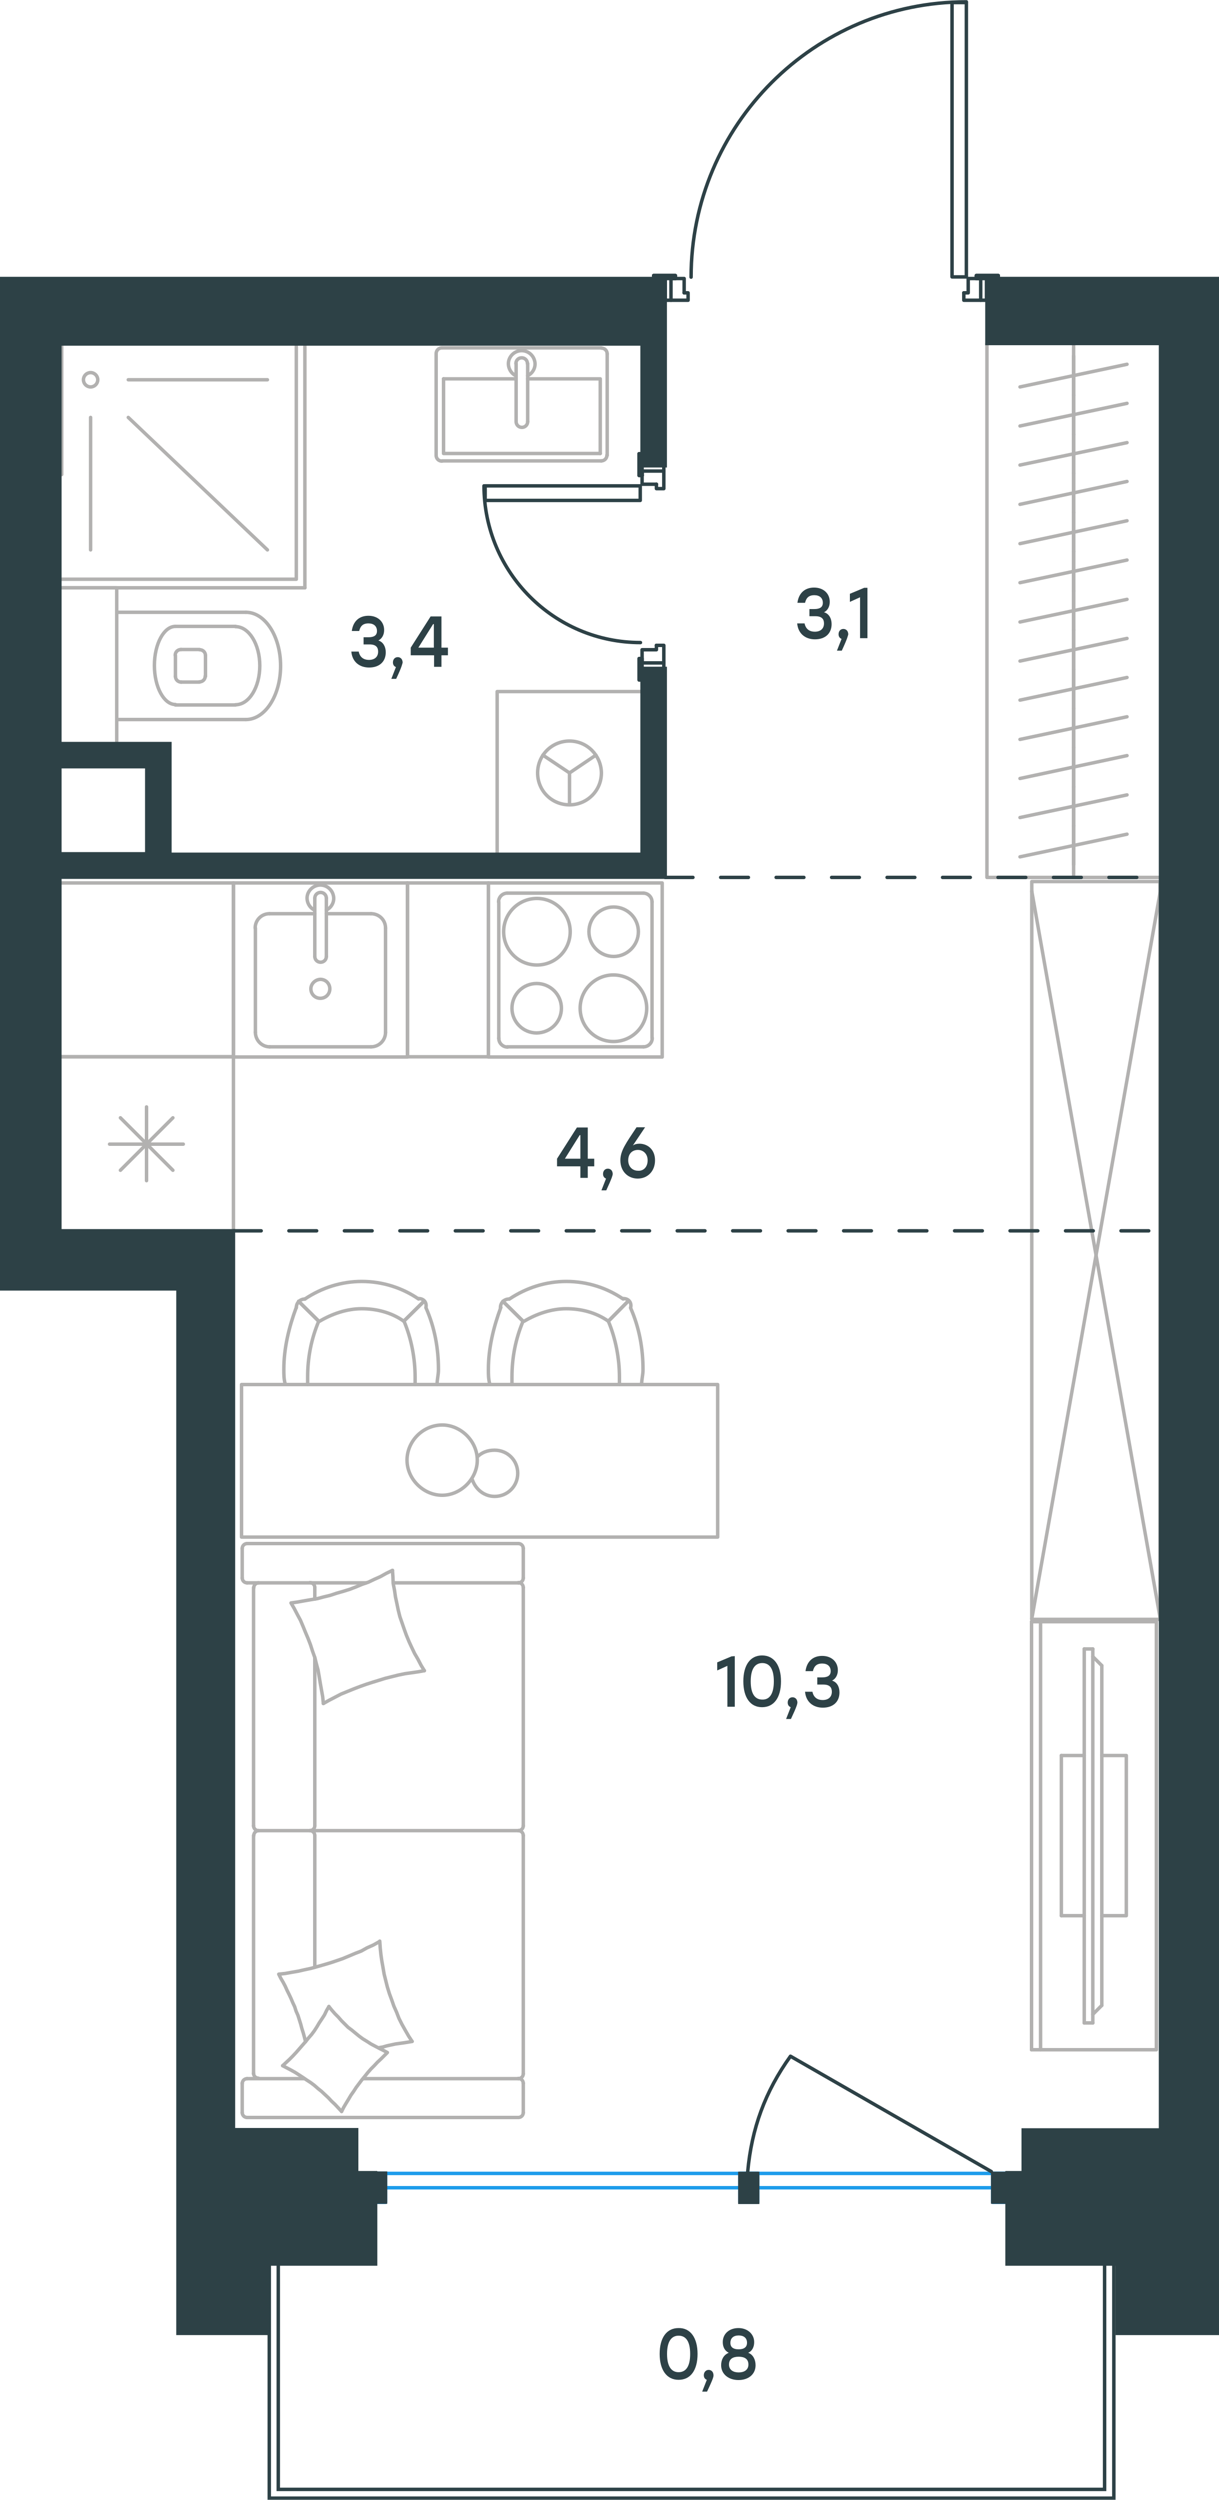 <?xml version="1.0" encoding="utf-8"?>
<!-- Generator: Adobe Illustrator 26.5.0, SVG Export Plug-In . SVG Version: 6.00 Build 0)  -->
<svg version="1.1" id="Слой_1" xmlns="http://www.w3.org/2000/svg" xmlns:xlink="http://www.w3.org/1999/xlink" x="0px" y="0px"
	 viewBox="0 0 527.4 1081.5" style="enable-background:new 0 0 527.4 1081.5;" xml:space="preserve">
<style type="text/css">
	.st0{fill:none;stroke:#B2B1B0;stroke-width:1.5;stroke-linecap:round;stroke-linejoin:round;stroke-miterlimit:10;}
	.st1{fill:none;stroke:#B2B1B0;stroke-width:1.5;stroke-linecap:round;stroke-linejoin:round;stroke-miterlimit:22.926;}
	.st2{enable-background:new    ;}
	.st3{fill:#2D4146;}
	.st4{fill:none;stroke:#1D9CEB;stroke-width:1.5;stroke-linecap:round;stroke-linejoin:round;stroke-miterlimit:22.926;}
	.st5{fill:none;stroke:#2D4146;stroke-width:1.5;stroke-linecap:round;stroke-linejoin:round;stroke-miterlimit:10;}
	
		.st6{fill:none;stroke:#2D4146;stroke-width:1.5;stroke-linecap:round;stroke-linejoin:round;stroke-miterlimit:10;stroke-dasharray:12;}
	.st7{fill-rule:evenodd;clip-rule:evenodd;fill:#2D4146;stroke:#2D4146;stroke-width:1.5;stroke-miterlimit:10;}
	.st8{fill:none;stroke:#2D4146;stroke-width:1.5;stroke-miterlimit:22.926;}
</style>
<line class="st0" x1="74.8" y1="483.6" x2="52.1" y2="506.3"/>
<line class="st0" x1="74.8" y1="506.3" x2="52.1" y2="483.6"/>
<line class="st0" x1="63.4" y1="478.9" x2="63.4" y2="510.8"/>
<line class="st0" x1="79.3" y1="495" x2="47.4" y2="495"/>
<polyline class="st0" points="101,532.5 101,457.2 25.8,457.2 "/>
<line class="st0" x1="25.8" y1="457.2" x2="101" y2="457.2"/>
<path class="st0" d="M25.8,382h75.2H25.8z"/>
<line class="st0" x1="101" y1="457.2" x2="101" y2="382"/>
<line class="st0" x1="116.6" y1="395.3" x2="136.2" y2="395.3"/>
<path class="st0" d="M134.5,427.8c0,2.3,1.8,4.1,4.1,4.1c2.3,0,4.1-1.8,4.1-4.1s-1.8-4.1-4.1-4.1
	C136.4,423.8,134.5,425.6,134.5,427.8z"/>
<path class="st0" d="M136.2,413.8c0,1.4,1.1,2.5,2.5,2.5c1.4,0,2.5-1.1,2.5-2.5"/>
<line class="st0" x1="136.2" y1="388.6" x2="136.2" y2="413.8"/>
<path class="st0" d="M141.2,388.6c0-1.4-1.1-2.5-2.5-2.5c-1.4,0-2.5,1.1-2.5,2.5"/>
<line class="st0" x1="141.2" y1="388.6" x2="141.2" y2="413.8"/>
<path class="st0" d="M141.2,393.7c2.4-1.1,3.7-3.9,3-6.4c-0.6-2.5-2.9-4.4-5.6-4.4c-2.6,0-5,1.9-5.6,4.4c-0.6,2.5,0.7,5.3,3,6.4"/>
<path class="st0" d="M116.6,395.3c-3.5,0-6.2,2.8-6.2,6.2"/>
<path class="st0" d="M166.8,401.5c0-3.5-2.8-6.2-6.3-6.2"/>
<path class="st0" d="M110.5,446.6c0,3.5,2.8,6.3,6.2,6.3"/>
<path class="st0" d="M160.5,452.9c3.5,0,6.3-2.8,6.3-6.3"/>
<line class="st0" x1="110.5" y1="401.5" x2="110.5" y2="446.6"/>
<line class="st0" x1="116.6" y1="452.9" x2="160.5" y2="452.9"/>
<line class="st0" x1="166.8" y1="446.7" x2="166.8" y2="401.5"/>
<line class="st0" x1="160.5" y1="395.3" x2="141.2" y2="395.3"/>
<rect x="101" y="382" class="st0" width="75.3" height="75.3"/>
<polyline class="st0" points="211.3,457.2 211.3,382 211.3,457.2 176.3,457.2 "/>
<path class="st0" d="M211.3,382h-35.1H211.3z"/>
<line class="st0" x1="176.3" y1="457.2" x2="176.3" y2="382"/>
<path class="st0" d="M246.7,403.1c0-7.9-6.4-14.4-14.4-14.4c-7.9,0-14.4,6.4-14.4,14.4c0,7.9,6.4,14.4,14.4,14.4
	C240.3,417.5,246.7,411.1,246.7,403.1z"/>
<path class="st0" d="M276.2,403.1c0-5.9-4.8-10.7-10.7-10.7c-5.9,0-10.7,4.7-10.7,10.7c0,5.9,4.8,10.7,10.7,10.7
	C271.3,413.8,276.2,409,276.2,403.1z"/>
<path class="st0" d="M279.8,436.2c0-7.9-6.4-14.4-14.4-14.4c-7.9,0-14.4,6.4-14.4,14.4c0,7.9,6.4,14.4,14.4,14.4
	S279.8,444.2,279.8,436.2z"/>
<path class="st0" d="M242.9,436.2c0-5.9-4.8-10.7-10.7-10.7c-5.9,0-10.7,4.7-10.7,10.7c0,5.9,4.8,10.7,10.7,10.7
	C238.2,446.8,242.9,442.1,242.9,436.2z"/>
<path class="st0" d="M282.1,390.2c0-2.1-1.7-3.8-3.8-3.8"/>
<path class="st0" d="M219.5,386.4c-2.1,0-3.8,1.7-3.8,3.8"/>
<path class="st0" d="M278.4,452.9c2.1,0,3.8-1.7,3.8-3.8"/>
<path class="st0" d="M215.8,449.2c0,2.1,1.7,3.8,3.8,3.8"/>
<line class="st0" x1="278.4" y1="386.4" x2="219.5" y2="386.4"/>
<line class="st0" x1="282.1" y1="449.2" x2="282.1" y2="390.2"/>
<line class="st0" x1="219.5" y1="452.9" x2="278.4" y2="452.9"/>
<line class="st0" x1="215.8" y1="390.2" x2="215.8" y2="449.2"/>
<rect x="211.3" y="382" class="st0" width="75.2" height="75.3"/>
<line class="st0" x1="55.5" y1="180.6" x2="115.7" y2="237.9"/>
<line class="st0" x1="39.2" y1="180.6" x2="39.2" y2="237.9"/>
<line class="st0" x1="55.5" y1="164.3" x2="115.7" y2="164.3"/>
<path class="st0" d="M42.3,164.3c0-1.7-1.4-3.1-3.1-3.1c-1.7,0-3.1,1.4-3.1,3.1c0,1.7,1.4,3.1,3.1,3.1
	C40.9,167.4,42.3,166,42.3,164.3z"/>
<polyline class="st0" points="26.7,250.6 128.2,250.6 128.2,148.8 "/>
<line class="st0" x1="131.9" y1="254.3" x2="131.9" y2="148.8"/>
<line class="st0" x1="26.7" y1="148.8" x2="26.7" y2="205.3"/>
<line class="st0" x1="26.7" y1="254.3" x2="131.9" y2="254.3"/>
<line class="st0" x1="223.3" y1="163.9" x2="191.9" y2="163.9"/>
<polyline class="st0" points="228.3,163.9 259.7,163.9 259.7,196.2 "/>
<polyline class="st0" points="259.7,196.2 191.9,196.2 191.9,163.9 "/>
<path class="st0" d="M188.7,197c0,1.4,1.1,2.5,2.5,2.5"/>
<path class="st0" d="M260.1,199.4c1.4,0,2.5-1.1,2.5-2.5"/>
<path class="st0" d="M191.2,150.5c-1.4,0-2.5,1.1-2.5,2.5"/>
<path class="st0" d="M262.7,153.1c0-1.4-1.1-2.5-2.5-2.5"/>
<path class="st0" d="M223.3,182.4c0,1.4,1.1,2.5,2.5,2.5c1.4,0,2.5-1.1,2.5-2.5"/>
<line class="st0" x1="223.3" y1="157.3" x2="223.3" y2="182.4"/>
<path class="st0" d="M228.2,157.3c0-1.4-1.1-2.5-2.5-2.5c-1.4,0-2.5,1.1-2.5,2.5"/>
<line class="st0" x1="228.3" y1="157.3" x2="228.3" y2="182.4"/>
<path class="st0" d="M228.3,162.5c2.4-1.1,3.7-3.9,3-6.4c-0.6-2.5-2.9-4.4-5.6-4.4s-5,1.9-5.6,4.4c-0.6,2.5,0.7,5.3,3,6.4"/>
<line class="st0" x1="188.7" y1="153.1" x2="188.7" y2="197"/>
<line class="st0" x1="191.2" y1="199.4" x2="260.1" y2="199.4"/>
<line class="st0" x1="262.7" y1="197" x2="262.7" y2="153.1"/>
<line class="st0" x1="260.1" y1="150.5" x2="191.2" y2="150.5"/>
<path class="st0" d="M86.3,295c1.4,0,2.5-1.1,2.5-2.5"/>
<path class="st0" d="M88.9,283.6c0-1.4-1.1-2.5-2.5-2.5"/>
<path class="st0" d="M75.9,292.6c0,1.4,1.1,2.5,2.5,2.5"/>
<path class="st0" d="M78.3,281c-1.4,0-2.5,1.1-2.5,2.5"/>
<line class="st0" x1="78.3" y1="295.1" x2="86.3" y2="295.1"/>
<line class="st0" x1="88.9" y1="292.6" x2="88.9" y2="283.6"/>
<line class="st0" x1="86.3" y1="281" x2="78.3" y2="281"/>
<line class="st0" x1="75.9" y1="283.6" x2="75.9" y2="292.6"/>
<path class="st0" d="M75.9,271c-5,0-9.1,7.6-9.1,16.9c0,9.3,4.1,16.9,9.1,16.9"/>
<line class="st0" x1="101.9" y1="305" x2="75.9" y2="305"/>
<path class="st0" d="M101.9,304.9c5.9,0,10.5-7.6,10.5-16.9c0-9.3-4.7-16.9-10.5-16.9"/>
<line class="st0" x1="101.9" y1="271" x2="75.9" y2="271"/>
<path class="st0" d="M106.4,311.3c8.3,0,15-10.4,15-23.2s-6.7-23.2-15-23.2"/>
<line class="st0" x1="106.4" y1="311.3" x2="51.1" y2="311.3"/>
<line class="st0" x1="106.4" y1="264.9" x2="51.1" y2="264.9"/>
<polyline class="st0" points="50.5,320.6 50.5,254.3 26.7,254.3 "/>
<polyline class="st0" points="234.9,326.7 246.4,334.4 257.8,326.7 "/>
<line class="st0" x1="246.4" y1="334.4" x2="246.4" y2="348.2"/>
<path class="st0" d="M246.4,320.6c-7.6,0-13.8,6.1-13.8,13.8s6.1,13.8,13.8,13.8c7.6,0,13.8-6.1,13.8-13.8
	C260.1,326.8,254,320.6,246.4,320.6z"/>
<polyline class="st0" points="215.1,369.6 215.1,299.2 277.8,299.2 "/>
<line class="st0" x1="158.4" y1="684.8" x2="106.9" y2="684.8"/>
<line class="st0" x1="136.2" y1="789.9" x2="136.2" y2="717.1"/>
<line class="st0" x1="131.7" y1="899.3" x2="106.9" y2="899.3"/>
<polyline class="st0" points="122.3,893.7 124.2,894.7 125.9,895.6 127.7,896.6 129.4,897.7 131.1,898.8 132.7,899.9 134.4,901 
	136,902.2 137.6,903.6 139.1,904.8 140.7,906.3 142.1,907.6 143.5,909.1 144.9,910.4 146.4,912 147.8,913.5 "/>
<polyline class="st0" points="164,885.9 165.7,885.6 167.4,885.1 171.1,884.3 174.7,883.8 176.6,883.5 178.3,883.2 "/>
<polyline class="st0" points="142.3,868.1 141.3,869.8 140.4,871.7 139.3,873.4 138.1,875.2 137.1,876.9 136,878.6 134.8,880.2 
	133.4,881.8 132.2,883.3 130.8,884.9 129.5,886.4 128.1,888 126.7,889.5 125.3,890.9 122.3,893.7 "/>
<polyline class="st0" points="169.8,679.4 167.1,680.7 164.6,682.1 161.9,683.3 159.4,684.5 156.5,685.5 153.9,686.6 151.3,687.6 
	148.4,688.5 145.6,689.3 142.9,690.2 140,690.9 137.4,691.6 134.4,692.1 131.5,692.6 128.7,693.1 125.9,693.5 127.3,695.9 
	128.6,698.4 130,701 131.1,703.6 132.2,706.3 133.3,708.9 134.3,711.5 135.2,714.3 136.2,717.1 136.9,719.9 137.6,722.5 
	138.1,725.4 138.6,728.4 139.1,731.2 139.6,734 139.9,737 "/>
<polyline class="st0" points="178.3,883.2 176.8,880.9 175.3,878.3 173.9,875.8 172.6,873.2 171.6,870.6 170.4,867.9 169.5,865.3 
	168.5,862.6 167.6,859.7 166.9,856.9 166.2,854.1 165.7,851.2 165.2,848.4 164.8,845.6 164.5,842.7 164.3,839.8 "/>
<polyline class="st0" points="164,840.1 161.5,841.5 158.8,842.7 156.3,844.1 153.7,845.1 151.1,846.2 148.2,847.4 145.6,848.3 
	142.9,849.2 140.2,850 137.4,850.8 134.5,851.6 131.7,852.2 129.1,852.8 126.2,853.3 123.4,853.8 120.6,854.1 121.5,855.9 
	122.5,857.6 123.4,859.3 124.2,861.1 125.1,862.9 125.9,864.6 126.7,866.5 127.5,868.2 128.1,870.1 128.9,871.9 129.5,873.8 
	130.1,875.7 130.6,877.6 131.2,879.5 131.7,881.3 132.2,883.3 "/>
<polyline class="st0" points="183.6,722.8 182.2,720.5 180.8,717.8 179.4,715.4 178.2,712.9 177,710.3 175.8,707.4 174.9,704.9 
	173.9,702 173,699.4 172.3,696.6 171.7,693.7 171.1,690.9 170.7,688.1 170.1,685 170,682.2 169.8,679.4 "/>
<polyline class="st0" points="147.8,913.5 148.7,911.7 149.7,910 150.8,908.2 151.8,906.5 153,904.8 154.1,903.1 155.3,901.5 
	156.5,899.9 157.9,898.2 159.1,896.7 160.5,895.1 161.9,893.7 163.3,892.2 164.8,890.8 166.2,889.4 167.6,888 165.9,887.1 
	164.1,886.2 162.2,885.2 160.5,884.3 158.8,883.2 157,882.1 155.5,881 153.9,879.7 152.2,878.3 150.6,877.1 149.2,875.7 
	147.8,874.3 146.4,872.7 144.9,871.2 143.5,869.6 142.3,868.1 "/>
<polyline class="st0" points="139.9,737 142.4,735.6 144.9,734.3 147.6,732.9 150.3,731.8 153,730.7 155.6,729.7 158.4,728.7 
	161.2,727.8 163.8,727 166.7,726.1 169.5,725.4 172.3,724.7 175.2,724.1 178,723.7 180.8,723.3 183.6,722.8 "/>
<path class="st0" d="M136.2,794.1c0-1.1-0.9-2.1-2.1-2.1"/>
<line class="st0" x1="136.2" y1="794.1" x2="136.2" y2="851.1"/>
<path class="st0" d="M136.2,686.8c0-1.1-0.9-2.1-2.1-2.1"/>
<path class="st0" d="M134.1,792c1.1,0,2.1-0.9,2.1-2.1"/>
<line class="st0" x1="136.2" y1="691.8" x2="136.2" y2="686.8"/>
<path class="st0" d="M109.7,897c0,1.1,0.9,2.1,2.1,2.1"/>
<path class="st0" d="M224.3,899.3c1.1,0,2.1-0.9,2.1-2.1"/>
<path class="st0" d="M111.9,792c-1.1,0-2.1,0.9-2.1,2.1"/>
<path class="st0" d="M226.4,794.1c0-1.1-0.9-2.1-2.1-2.1"/>
<line class="st0" x1="109.7" y1="794.1" x2="109.7" y2="897.2"/>
<line class="st0" x1="226.4" y1="897.2" x2="226.4" y2="794.1"/>
<path class="st0" d="M111.9,684.8c-1.1,0-2.1,0.9-2.1,2.1"/>
<path class="st0" d="M226.4,686.8c0-1.1-0.9-2.1-2.1-2.1"/>
<path class="st0" d="M104.8,682.7c0,1.1,0.9,2.1,2.1,2.1"/>
<path class="st0" d="M109.7,789.9c0,1.1,0.9,2.1,2.1,2.1"/>
<path class="st0" d="M224.3,792c1.1,0,2.1-0.9,2.1-2.1"/>
<path class="st0" d="M224.3,916.1c1.1,0,2.1-0.9,2.1-2.1"/>
<path class="st0" d="M226.4,901.3c0-1.1-0.9-2.1-2.1-2.1"/>
<path class="st0" d="M104.8,914c0,1.1,0.9,2.1,2.1,2.1"/>
<path class="st0" d="M106.9,899.3c-1.1,0-2.1,0.9-2.1,2.1"/>
<path class="st0" d="M106.9,667.8c-1.1,0-2.1,0.9-2.1,2.1"/>
<path class="st0" d="M224.3,684.8c1.1,0,2.1-0.9,2.1-2.1"/>
<path class="st0" d="M226.4,669.9c0-1.1-0.9-2.1-2.1-2.1"/>
<line class="st0" x1="109.7" y1="789.9" x2="109.7" y2="686.8"/>
<line class="st0" x1="224.3" y1="792" x2="111.9" y2="792"/>
<line class="st0" x1="226.4" y1="686.8" x2="226.4" y2="789.9"/>
<line class="st0" x1="106.9" y1="916.1" x2="224.3" y2="916.1"/>
<line class="st0" x1="226.4" y1="914" x2="226.4" y2="901.3"/>
<line class="st0" x1="224.3" y1="899.3" x2="157.2" y2="899.3"/>
<line class="st0" x1="104.8" y1="901.3" x2="104.8" y2="914"/>
<line class="st0" x1="170.4" y1="684.8" x2="224.3" y2="684.8"/>
<line class="st0" x1="226.4" y1="682.7" x2="226.4" y2="669.9"/>
<line class="st0" x1="224.3" y1="667.8" x2="106.9" y2="667.8"/>
<line class="st0" x1="104.8" y1="669.9" x2="104.8" y2="682.7"/>
<line class="st0" x1="464.5" y1="154" x2="464.5" y2="171"/>
<line class="st0" x1="441.3" y1="167.4" x2="487.6" y2="157.6"/>
<line class="st0" x1="464.5" y1="171" x2="464.5" y2="188"/>
<line class="st0" x1="441.3" y1="184.3" x2="487.6" y2="174.5"/>
<line class="st0" x1="464.5" y1="188" x2="464.5" y2="204.8"/>
<line class="st0" x1="441.3" y1="201.2" x2="487.6" y2="191.5"/>
<line class="st0" x1="464.5" y1="204.8" x2="464.5" y2="221.7"/>
<line class="st0" x1="441.3" y1="218.2" x2="487.6" y2="208.3"/>
<line class="st0" x1="464.5" y1="221.7" x2="464.5" y2="238.6"/>
<line class="st0" x1="441.3" y1="235.2" x2="487.6" y2="225.3"/>
<line class="st0" x1="464.5" y1="238.6" x2="464.5" y2="255.7"/>
<line class="st0" x1="441.3" y1="252.1" x2="487.6" y2="242.3"/>
<line class="st0" x1="464.5" y1="255.7" x2="464.5" y2="272.6"/>
<line class="st0" x1="441.3" y1="269.1" x2="487.6" y2="259.3"/>
<line class="st0" x1="464.5" y1="148.6" x2="464.5" y2="379.6"/>
<line class="st0" x1="464.5" y1="272.6" x2="464.5" y2="289.6"/>
<line class="st0" x1="441.3" y1="286" x2="487.6" y2="276.2"/>
<line class="st0" x1="464.5" y1="289.6" x2="464.5" y2="306.5"/>
<line class="st0" x1="441.3" y1="302.9" x2="487.6" y2="293.1"/>
<line class="st0" x1="464.5" y1="306.5" x2="464.5" y2="323.4"/>
<line class="st0" x1="441.3" y1="319.9" x2="487.6" y2="310.1"/>
<line class="st0" x1="464.5" y1="323.4" x2="464.5" y2="340.4"/>
<line class="st0" x1="441.3" y1="336.8" x2="487.6" y2="326.9"/>
<line class="st0" x1="464.5" y1="340.4" x2="464.5" y2="357.3"/>
<line class="st0" x1="441.3" y1="353.7" x2="487.6" y2="343.9"/>
<line class="st0" x1="464.5" y1="357.3" x2="464.5" y2="374.1"/>
<line class="st0" x1="441.3" y1="370.7" x2="487.6" y2="360.9"/>
<polyline class="st0" points="427,148.6 427,379.6 502.1,379.6 "/>
<rect x="104.5" y="599" class="st1" width="206" height="66"/>
<path class="st1" d="M174.7,571.6c-5.4-3.8-11.8-5.4-18.2-5.4s-12.8,2.2-18.2,5.4"/>
<path class="st1" d="M189.1,599c0-2.2,0.6-4.2,0.6-6.4c0-9.2-1.6-18.2-5.4-26.8"/>
<path class="st1" d="M128.2,565.6c-3.2,8.6-5.4,17.7-5.4,26.8c0,2.2,0,4.2,0.6,6.4"/>
<path class="st1" d="M179.6,599c0-1,0-2.2,0-3.2c0-8-1.6-16.6-4.8-24.2"/>
<path class="st1" d="M137.9,571.6c-3.2,7.6-4.8,15.6-4.8,24.2c0,1,0,2.2,0,3.2"/>
<path class="st1" d="M181.1,562c-7-4.8-15.5-7.6-24.6-7.6c-8.6,0-17.1,2.6-24.6,7.6"/>
<line class="st1" x1="174.7" y1="571.6" x2="183.4" y2="563"/>
<line class="st1" x1="137.9" y1="571.6" x2="129.2" y2="563"/>
<line class="st1" x1="174.7" y1="571.6" x2="183.4" y2="563"/>
<line class="st1" x1="137.9" y1="571.6" x2="129.2" y2="563"/>
<path class="st1" d="M132,562c-2.2,0-3.8,1.6-3.8,3.8"/>
<path class="st1" d="M184.3,565.6c0.4-2.2-1-3.8-3.2-3.8"/>
<path class="st1" d="M263.2,571.6c-5.4-3.8-11.8-5.4-18.2-5.4s-12.8,2.2-18.2,5.4"/>
<path class="st1" d="M277.6,599c0-2.2,0.6-4.2,0.6-6.4c0-9.2-1.6-18.2-5.4-26.8"/>
<path class="st1" d="M216.7,565.6c-3.2,8.6-5.4,17.7-5.4,26.8c0,2.2,0,4.2,0.6,6.4"/>
<path class="st1" d="M268,599c0-1,0-2.2,0-3.2c0-8-1.6-16.6-4.8-24.2"/>
<path class="st1" d="M226.3,571.6c-3.2,7.6-4.8,15.6-4.8,24.2c0,1,0,2.2,0,3.2"/>
<path class="st1" d="M269.6,562c-7-4.8-15.5-7.6-24.6-7.6c-8.6,0-17.1,2.6-24.6,7.6"/>
<line class="st1" x1="263.2" y1="571.6" x2="271.7" y2="563"/>
<line class="st1" x1="226.3" y1="571.6" x2="217.6" y2="563"/>
<line class="st1" x1="263.2" y1="571.6" x2="271.7" y2="563"/>
<line class="st1" x1="226.3" y1="571.6" x2="217.6" y2="563"/>
<path class="st1" d="M220.3,562c-2.2,0-3.8,1.6-3.8,3.8"/>
<path class="st1" d="M272.9,565.6c0.4-2.2-1-3.8-3.2-3.8"/>
<path class="st1" d="M176.1,631.7c0,8.2,7.1,15.2,15.2,15.2s15.2-7.1,15.2-15.2c0-8.2-7.1-15.2-15.2-15.2
	C182.7,616.6,176.1,623.7,176.1,631.7z"/>
<path class="st1" d="M206.5,630.3c1.9-1.9,4.4-2.9,7.5-2.9c5.6,0,10,4.4,10,10s-4.4,10-10,10c-4.4,0-8.1-2.9-9.6-7.1"/>
<line class="st1" x1="450.2" y1="701.6" x2="450.2" y2="886.8"/>
<polyline class="st1" points="446.3,886.8 500.3,886.8 500.3,701.6 446.3,701.6 "/>
<line class="st1" x1="446.3" y1="701.6" x2="446.3" y2="886.8"/>
<polyline class="st1" points="476.7,828.8 487.3,828.8 487.3,759.5 476.7,759.5 "/>
<line class="st1" x1="469.1" y1="759.5" x2="459.2" y2="759.5"/>
<line class="st1" x1="459.2" y1="759.5" x2="459.2" y2="828.8"/>
<line class="st1" x1="459.2" y1="828.8" x2="469.1" y2="828.8"/>
<line class="st1" x1="469.1" y1="713.4" x2="472.8" y2="713.4"/>
<line class="st1" x1="476.7" y1="867.6" x2="472.8" y2="871.5"/>
<line class="st1" x1="472.8" y1="716.7" x2="476.7" y2="720.6"/>
<line class="st1" x1="472.8" y1="875.2" x2="472.8" y2="713.4"/>
<line class="st1" x1="469.1" y1="713.4" x2="469.1" y2="875.2"/>
<line class="st1" x1="469.1" y1="875.2" x2="472.8" y2="875.2"/>
<line class="st1" x1="476.7" y1="720.6" x2="476.7" y2="867.6"/>
<rect x="446.4" y="381.4" class="st1" width="55.5" height="319.2"/>
<line class="st1" x1="446.4" y1="700.4" x2="502" y2="385.7"/>
<line class="st1" x1="446.4" y1="385.6" x2="502" y2="700.4"/>
<g class="st2">
	<path class="st3" d="M359.8,270c0,4.2-2.9,6.6-7.2,6.6c-4,0-7.3-2.3-7.7-6.9h3.2c0.5,2.5,2.2,3.6,4.4,3.6c2.6,0,4-1.4,4-3.6
		c0-1.8-0.9-3.1-3.7-3.1h-2.6v-3.1h2.1c2.4,0,3.7-0.8,3.7-2.7c0-2-1.3-3.3-3.7-3.3c-2,0-3.4,0.8-4,3.3H345c0.6-4.5,3.5-6.6,7.2-6.6
		c4,0,6.8,2.5,6.8,6.2c0,2-0.9,3.7-2.5,4.5C358.5,265.4,359.8,267.4,359.8,270z"/>
	<path class="st3" d="M364.2,281.5h-2.1l2-5.1c-0.8-0.3-1.3-1-1.3-2c0-1.3,0.8-2.3,2.1-2.3c0.8,0,2.1,0.5,2.1,2.4
		C366.8,275.1,366.8,275.9,364.2,281.5z"/>
	<path class="st3" d="M375.3,254.3v21.8h-3.2v-17.7l-4.4,2v-3.5l6.2-2.6H375.3z"/>
</g>
<g class="st2">
	<path class="st3" d="M166.9,282.2c0,4.2-2.9,6.6-7.2,6.6c-4,0-7.3-2.3-7.7-6.9h3.2c0.5,2.5,2.2,3.6,4.4,3.6c2.6,0,4-1.4,4-3.6
		c0-1.8-0.9-3.1-3.7-3.1h-2.6v-3.1h2.1c2.4,0,3.7-0.8,3.7-2.7c0-2-1.3-3.3-3.7-3.3c-2,0-3.4,0.8-4,3.3h-3.2c0.6-4.5,3.5-6.6,7.2-6.6
		c4,0,6.8,2.5,6.8,6.2c0,2-0.9,3.7-2.5,4.5C165.7,277.7,166.9,279.7,166.9,282.2z"/>
	<path class="st3" d="M171.4,293.7h-2.1l2-5.1c-0.8-0.3-1.3-1-1.3-2c0-1.3,0.8-2.3,2.1-2.3c0.8,0,2.1,0.5,2.1,2.4
		C174,287.3,174,288.2,171.4,293.7z"/>
</g>
<g class="st2">
	<path class="st3" d="M257.1,504.6h-2.8v5h-3.2v-5H241v-3.3l8.6-13.5h4.7v13.5h2.8V504.6z M251.1,501.3v-10.2h-0.3l-6.4,10.2H251.1z
		"/>
	<path class="st3" d="M262.3,515h-2.1l2-5.1c-0.8-0.3-1.3-1-1.3-2c0-1.3,0.8-2.3,2.1-2.3c0.8,0,2.1,0.5,2.1,2.4
		C265,508.6,264.9,509.4,262.3,515z"/>
	<path class="st3" d="M283.4,502c0,4.8-3.3,7.9-7.5,7.9c-4.1,0-7.5-3-7.5-7.9c0-4.2,2.5-7.5,7-14.3h3.7l-5.3,7.9
		c0.8-0.6,1.8-0.8,3-0.8C280.2,494.9,283.4,497.3,283.4,502z M280.2,502c0-2.8-1.9-4.5-4.2-4.5c-2.5,0-4.2,1.7-4.2,4.5
		c0,2.8,1.9,4.5,4.2,4.5C278.4,506.7,280.2,504.9,280.2,502z"/>
</g>
<g class="st2">
	<path class="st3" d="M317.9,716.5v21.9h-3.2v-17.7l-4.4,2v-3.5l6.2-2.6L317.9,716.5L317.9,716.5z"/>
	<path class="st3" d="M337.9,727.4c0,7-3,11.2-8.2,11.2c-5.1,0-8.1-4.2-8.1-11.2c0-7,3-11.2,8.1-11.2
		C334.9,716.2,337.9,720.5,337.9,727.4z M334.8,727.4c0-5.5-1.9-7.9-5-7.9c-3.1,0-5,2.5-5,7.9c0,5.5,1.9,7.9,5,7.9
		C332.9,735.4,334.8,732.9,334.8,727.4z"/>
	<path class="st3" d="M342.2,743.7h-2.1l2-5.1c-0.8-0.3-1.3-1-1.3-2c0-1.3,0.8-2.3,2.1-2.3c0.8,0,2.1,0.5,2.1,2.4
		C344.9,737.3,344.8,738.2,342.2,743.7z"/>
	<path class="st3" d="M363.2,732.2c0,4.2-2.9,6.6-7.2,6.6c-4,0-7.3-2.3-7.7-6.9h3.2c0.5,2.5,2.2,3.6,4.4,3.6c2.6,0,4-1.4,4-3.6
		c0-1.8-0.9-3.1-3.7-3.1h-2.6v-3.1h2.1c2.4,0,3.7-0.8,3.7-2.7c0-2-1.3-3.3-3.7-3.3c-2,0-3.4,0.8-4,3.3h-3.2c0.6-4.5,3.5-6.6,7.2-6.6
		c4,0,6.8,2.5,6.8,6.2c0,2-0.9,3.7-2.5,4.5C362,727.7,363.2,729.6,363.2,732.2z"/>
</g>
<rect x="429.5" y="940.3" class="st4" width="7.7" height="12.5"/>
<rect x="320.1" y="940.3" class="st4" width="7.7" height="12.5"/>
<rect x="159.1" y="940.3" class="st4" width="7.7" height="12.5"/>
<line class="st4" x1="437.4" y1="946.5" x2="159.1" y2="946.5"/>
<line class="st4" x1="437.4" y1="940.3" x2="159.1" y2="940.3"/>
<rect x="277.8" y="201.3" class="st5" width="9.4" height="2.5"/>
<rect x="277.8" y="286.8" class="st5" width="9.4" height="2.5"/>
<path class="st5" d="M209.4,210.2c0,37.4,30.3,67.8,67.7,67.8"/>
<rect x="209.9" y="210.2" class="st5" width="67.1" height="6.3"/>
<line class="st5" x1="277.8" y1="205.7" x2="277.8" y2="203.9"/>
<polyline class="st5" points="277.8,201.3 277.8,196.3 276.5,196.3 276.5,205.7 277.8,205.7 "/>
<line class="st5" x1="277.8" y1="294.2" x2="277.8" y2="289.1"/>
<polyline class="st5" points="277.8,294.2 276.5,294.2 276.5,284.9 277.8,284.9 277.8,286.8 277.8,284.9 276.5,284.9 276.5,294.2 
	277.8,294.2 277.8,289.1 "/>
<line class="st5" x1="277.8" y1="205.7" x2="277.8" y2="203.9"/>
<polyline class="st5" points="277.8,201.3 277.8,196.3 276.5,196.3 276.5,205.7 277.8,205.7 "/>
<polyline class="st5" points="284,209.5 284,211.4 287.2,211.4 287.2,203.9 "/>
<polyline class="st5" points="277.8,203.9 277.8,209.5 284,209.5 "/>
<polyline class="st5" points="284,279.2 284,281.1 277.8,281.1 277.8,286.8 "/>
<polyline class="st5" points="287.2,286.8 287.2,279.2 284,279.2 "/>
<rect x="287.8" y="120.5" class="st5" width="2.5" height="9.4"/>
<rect x="424.3" y="120.5" class="st5" width="2.5" height="9.4"/>
<path class="st5" d="M418.1,0.8C352.3,0.8,299,54.1,299,119.9"/>
<rect x="411.9" y="1.1" class="st5" width="6.2" height="118.7"/>
<polyline class="st5" points="287.8,120.5 282.8,120.5 282.8,119.2 292.2,119.2 292.2,120.5 290.3,120.5 "/>
<polyline class="st5" points="424.3,120.5 422.4,120.5 422.4,119.2 431.9,119.2 431.9,120.5 427,120.5 "/>
<polyline class="st5" points="424.3,120.5 422.4,120.5 422.4,119.2 431.9,119.2 431.9,120.5 427,120.5 "/>
<polyline class="st5" points="287.8,120.5 282.8,120.5 282.8,119.2 292.2,119.2 292.2,120.5 290.3,120.5 "/>
<polyline class="st5" points="424.3,129.9 417,129.9 417,126.7 "/>
<polyline class="st5" points="417,126.7 418.9,126.7 418.9,120.5 424.3,120.5 "/>
<polyline class="st5" points="290.3,120.5 296,120.5 296,126.7 "/>
<polyline class="st5" points="296,126.7 297.7,126.7 297.7,129.9 290.3,129.9 "/>
<line class="st6" x1="101" y1="532.5" x2="502.1" y2="532.5"/>
<line class="st6" x1="287.8" y1="379.6" x2="502.1" y2="379.6"/>
<rect x="320.1" y="940.3" class="st7" width="7.7" height="12.5"/>
<polygon class="st7" points="526.7,1009.5 526.7,120.5 427,120.5 427,121 427,123.6 427,148.6 502.1,148.6 502.1,921.5 442.7,921.5 
	442.7,938.1 442.7,940 435.7,940 435.7,940.3 429.5,940.3 429.5,952.7 435.7,952.7 435.7,979.5 483.4,979.5 483.4,1009.5 "/>
<path class="st5" d="M428.9,939.5L342,889.6c-11,15.3-16.8,31.3-18.5,49.9"/>
<polyline class="st8" points="477.9,978.4 477.9,1077 120.4,1077 120.4,978.9 "/>
<polyline class="st8" points="481.9,978.4 481.9,1080.8 116.5,1080.8 116.5,978.9 "/>
<g class="st2">
	<path class="st3" d="M301.8,1018.4c0,7-3,11.2-8.2,11.2c-5.1,0-8.2-4.2-8.2-11.2c0-7,3-11.2,8.2-11.2
		C298.7,1007.1,301.8,1011.4,301.8,1018.4z M298.6,1018.4c0-5.5-1.9-7.9-5-7.9s-5,2.5-5,7.9s1.9,7.9,5,7.9
		S298.6,1023.9,298.6,1018.4z"/>
	<path class="st3" d="M305.9,1034.7h-2.1l2-5.1c-0.8-0.3-1.3-1-1.3-2c0-1.3,0.9-2.3,2.1-2.3c0.8,0,2.1,0.5,2.1,2.4
		C308.7,1028.2,308.6,1029.1,305.9,1034.7z"/>
	<path class="st3" d="M326.9,1023.3c0,4-3.2,6.4-7.4,6.4c-4.2,0-7.5-2.5-7.5-6.4c0-2.5,1.1-4.5,3.3-5.4c-1.7-0.8-2.6-2.5-2.6-4.6
		c0-3.7,2.9-6.1,6.8-6.1c3.8,0,6.8,2.5,6.8,6.1c0,2.1-0.9,3.9-2.6,4.6C325.7,1018.6,326.9,1020.7,326.9,1023.3z M323.8,1023
		c0-2.3-1.5-3.4-4.2-3.4s-4.2,1.1-4.2,3.4c0,2.2,1.7,3.4,4.2,3.4S323.8,1025.2,323.8,1023z M316,1013.6c0,1.6,0.9,2.8,3.6,2.8
		c2.6,0,3.6-1.2,3.6-2.8c0-2-1.3-3.2-3.6-3.2C317.2,1010.4,316,1011.7,316,1013.6z"/>
</g>
<path class="st7" d="M277.8,289.3v80.3H73.5v-47.9h-10H25.9V215.1v-9.8V161v-12.2h251.9v52.7h10v-52.7v-7.2v-17.9v-2.5v-0.7H0.7
	v28.2v37.7v9.9v276v10v50.2v25.1h25.1H76h1v451.9h38.5v-30h47v-26.8h4.3v-12.5h-4.3v-0.2h-8.2v-18.6H101V720.6V532.5H76H25.9v-153
	h43.7h208.2h3h7v-90.3H277.8z M63.4,369.4H25.9v-37.7h37.6V369.4z"/>
<path class="st3" d="M193.8,283.5h-2.8v5h-3.2v-5h-10.1v-3.3l8.6-13.5h4.7v13.5h2.8V283.5z M187.7,280.2V270h-0.3l-6.4,10.2H187.7z"
	/>
</svg>

